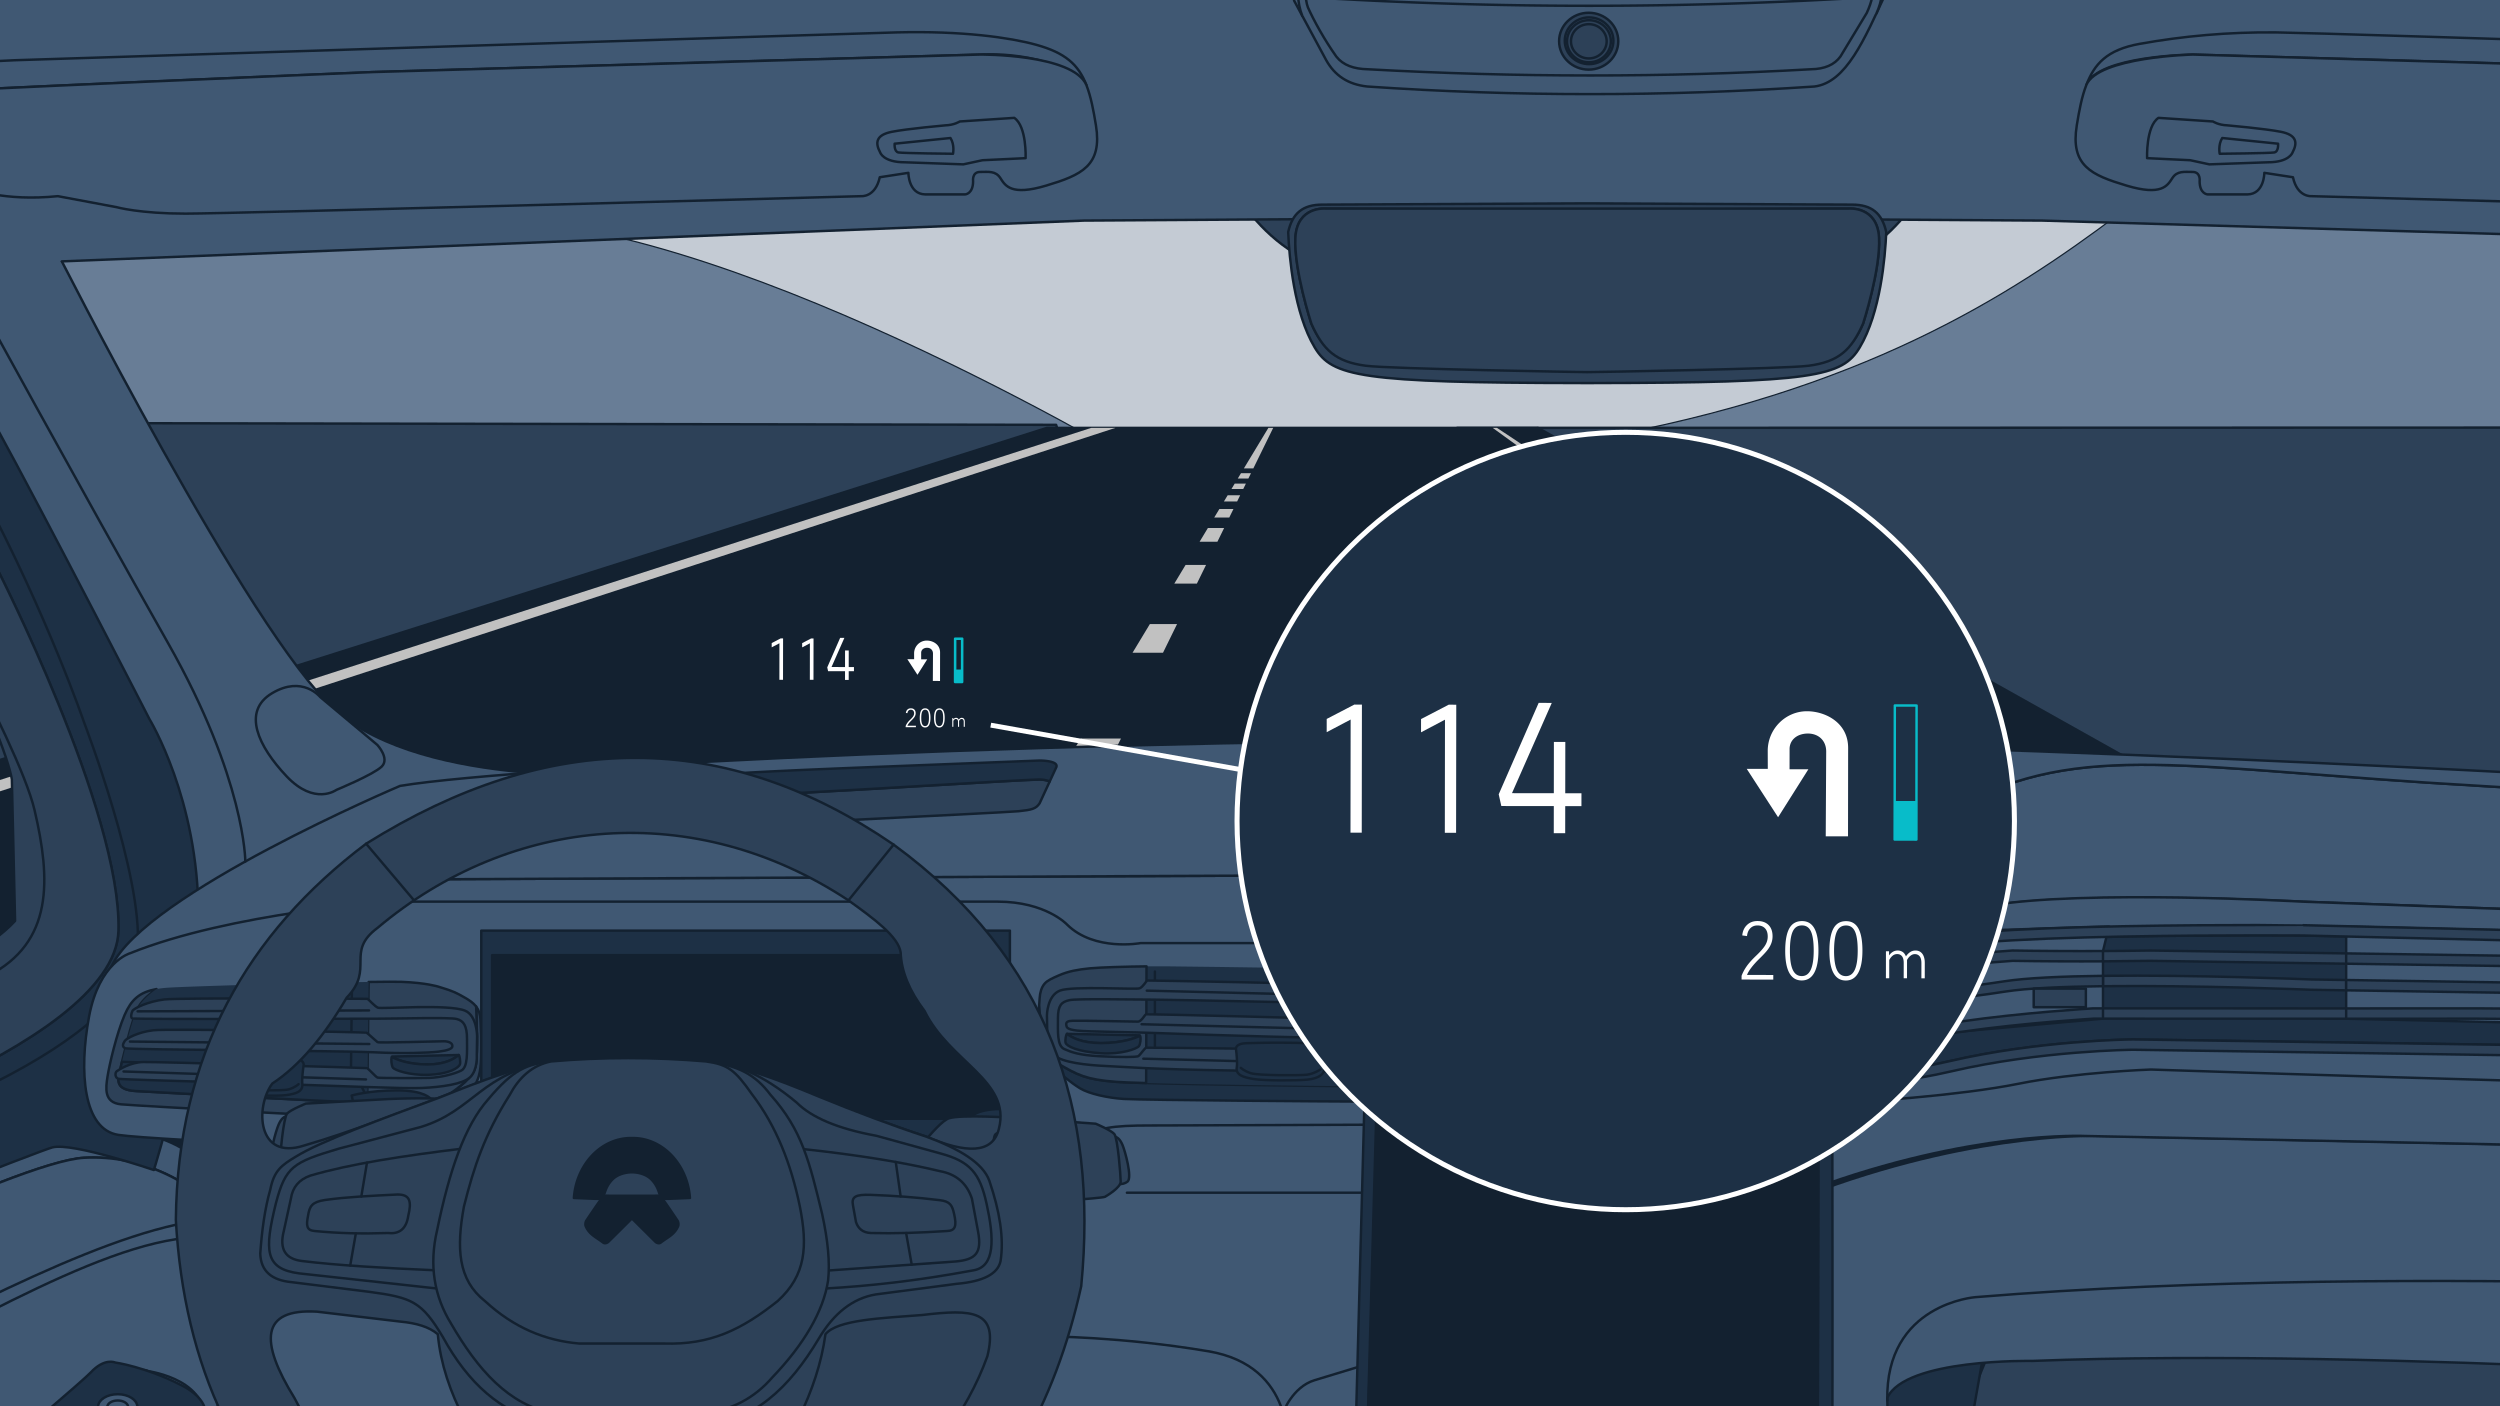 <svg xmlns="http://www.w3.org/2000/svg" xmlns:xlink="http://www.w3.org/1999/xlink" width="1024" height="576" xml:space="preserve"><rect width="100%" height="100%" fill="#808080" stroke="none"/><switch><g><path fill="#606060" d="M-399.016 559.448h2458.525v1228.758H-399.016z"/><path fill="#C4CBD4" d="M-275.489-36.02h1667.822v383.757H-275.489z"/><path fill="#687D96" stroke="#132130" stroke-width=".5" stroke-linecap="round" stroke-linejoin="round" stroke-miterlimit="10" d="M475.87 195.722S306.463 92.367 203.149 90.078c-75.08-1.663-120.746 14.531-187.834 14.531s-138.211-90.22-217.373-90.22c-79.162 0-159.667 36.026-159.667 36.026l-45.62 144.969h827.856l55.359.338zm154.518-12.421C863.93 149.988 890.913 30.064 977.858 30.064c75.098 0 112.801 88.445 179.887 88.445 67.089 0 157.69-103.435 236.851-103.435 79.163 0 73.387 22.922 73.387 22.922l45.619 144.969H685.747c0-.001-40.056 11.164-55.359.336z"/><path fill="#2D4158" stroke="#132130" stroke-width="1.018" stroke-linecap="round" stroke-linejoin="round" stroke-miterlimit="10" d="m1826.123 732.84-620.548-197.49-608.734-360.083 773.02-.222zM-278.726 172.758l711.301 1.253 2.508 7.529-755.208 238.708V192.831z"/><path fill="#132130" stroke="#132130" stroke-width="1.018" stroke-linecap="round" stroke-linejoin="round" stroke-miterlimit="10" d="m629.965 175.267 591.791 331.746 278.394 135.4H-307.58V408.84l736.39-233.573z"/><path d="M510.31 198.096h-4.581l-1.333 2.207h4.832zm2.098-4.284h-4.093l-1.332 2.209h4.343zM288.214 559.348l48.154 3.191 86.98-177.496h-29.845zm323.2-384.081 521.7 378.118h50.148L613.174 175.267zm-164.466 0-716.75 231.269 2.723 4.607 723.928-235.876zm66.416 16.598 8.135-16.598h-1.98l-10.026 16.598zm-5.393 11.005h-5.126l-1.523 2.525h5.412zm-25.855 52.761h-11.14l-7.079 11.717h12.476zm-22.97 46.872H442.66l-14.154 23.437h19.156zm34.842-71.097h-8.379l-4.608 7.627h9.248zm7.418-15.143h-6.65l-3.402 5.63h7.294zm3.806-7.763h-5.767l-2.112 3.494h6.166z" fill="#C1C1C1"/><path fill="none" d="M-302.918 22.996h1600.653v863.459H-302.918z"/><circle fill="#132130" stroke="#132130" stroke-width="1.018" stroke-linecap="round" stroke-linejoin="round" stroke-miterlimit="10" cx="784.12" cy="454.725" r="44.684"/><path fill="none" d="M-291.665 17.433h1339.057v749.302H-291.665z"/><path fill="#132130" stroke="#132130" stroke-width="1.018" stroke-linecap="round" stroke-linejoin="round" stroke-miterlimit="10" d="M110.357 534.276h1058.318v387.148H110.357z"/><path fill="#405873" stroke="#132130" stroke-width="1.018" stroke-linecap="round" stroke-linejoin="round" stroke-miterlimit="10" d="M137.196 290.779C102.527 260.107 22.357 101.227 22.357 101.227s-5.136-10.931 4.919-24.995l-33.479 26.295s-35.1 10.621-47.201 3.124c11.955 16.637 36.717 49.532 48.063 70.278C18.034 218.673 56.504 299.55 56.504 299.55s20.207 27.552 20.207 74.972c0 4.378-.157 8.84-.44 13.331l6.932.189s167.458-49.434 178.579-71.038c0-.002-87.403 6.672-124.586-26.225z"/><path fill="none" stroke="#132130" stroke-width="1.018" stroke-linecap="round" stroke-linejoin="round" stroke-miterlimit="10" d="m128.644 546.206-535.947 529.381h1860.804l-288.773-528.191z"/><path fill="#2D4158" stroke="#132130" stroke-width="1.018" stroke-linecap="round" stroke-linejoin="round" stroke-miterlimit="10" d="m101.988 560.003 87.627 17.307 37.145 110.656s12.055 37.833-50.454 134.338C151.288 860.928-.631 1054.34-.631 1054.34l-184.149 14.895s-173.733-10.179-184.693-51.726c-10.96-41.547 471.238-454.234 471.238-454.234M649.714 40.378v-1.019l-3.23.509-3.23-.509.08 1.006-144.589 22.8s10.45 35.889 46.656 47.5c36.206 11.611 104.312 9.5 104.312 9.5s61.647 2.111 97.853-9.5c36.206-11.611 46.656-47.5 46.656-47.5L649.714 40.378z"/><path fill="#405873" stroke="#132130" stroke-width="1.018" stroke-linecap="round" stroke-linejoin="round" stroke-miterlimit="10" d="m25.329 107.06 418.642-16.706s163.015-1.069 196.289-1.187c33.274.118 196.289 1.187 196.289 1.187l417.967 12.258s-4.075 13.607 14.477 44.383c18.552 30.776 46.799-9.62 46.799-9.62s39.27-42.097 76.792-65.073c67.89-41.572 153.039-81.258 181.695-69.398 44.495 18.416 79.778 69.559 79.778 69.559 110.892-18.946 31.076-393.469 31.076-393.469H-404.614S-484.43 53.517-373.538 72.463c0 0 35.283-51.143 79.778-69.559 28.657-11.861 113.806 27.826 181.695 69.398 8.563 5.243 24.912 33.721 31.935 38.208"/><g fill="#405873" stroke="#132130" stroke-width="1.018" stroke-linecap="round" stroke-linejoin="round" stroke-miterlimit="10"><path d="m1146.851 29.522-248.654-7.173s-38.901.396-43.639 12.476c3.285-8.488 8.252-14.422 21.881-16.869 17.807-3.197 36.246-4.869 55.721-4.689 19.475.18 358.482 11.311 358.482 11.311s69.039 1.714 72.933 15.484c0 0 .396 2.218.057 4.981 0 0-5.425-5.001-18.813-6.436-13.39-1.434-197.968-9.085-197.968-9.085z"/><path d="M854.558 34.825c4.825-11.603 43.639-12.476 43.639-12.476l248.654 7.173s184.578 7.651 197.967 9.086c13.388 1.435 18.813 6.435 18.813 6.435-.317 2.582-1.275 5.638-3.821 7.821-5.271 4.518-48.948 24.474-48.948 24.474s-12.802 5.271-35.016 3.012l-24.097 4.518s-9.413 2.636-28.239 2.636-276.743-7.154-276.743-7.154-5.771.541-7.574-7.754l-11.721-1.803s0 8.656-6.852 8.836h-16.41s-3.246-.18-3.246-5.41c0 0 .541-3.787-2.885-3.787-3.426 0-6.311-.541-8.295 2.525s-4.328 7.393-18.754 3.066-23.082-8.115-20.377-24.705c.983-6.039 2.026-11.637 3.905-16.493z"/><path d="m879.452 64.781 17.669.846 7.83 1.693 24.018-.846c8.782 0 10.052-4.021 10.052-4.021 2.222-4.126 1.587-7.195-4.761-8.464-6.348-1.27-21.902-2.645-21.902-2.645-3.703-.106-5.925-1.587-5.925-1.587l-22.325-1.481c-5.185 3.491-4.656 16.505-4.656 16.505zm30.789-8.252 22.854 2.328s.317 3.28-1.587 3.597c-1.904.317-22.325.529-22.325.529s-.74-3.704 1.058-6.454z"/></g><path fill="#405873" stroke="#132130" stroke-width="1.018" stroke-linecap="round" stroke-linejoin="round" stroke-miterlimit="10" d="M741.927 377.898s33.121.096 70.926-6.576 130.071-2.007 130.071-2.007l195.14 7.076s66.708 1.634 118.502 39.452c0 0-26.935-32.881-75.891-65.394-31.584-18.989-73.467-23.349-164.789-28.552-120.829-6.884-162.973-18.922-214.041 8.521-51.068 27.443-72.301 26.543-116.53 27.455l-531.061 2.369-41.211 46.3c121.215 7.748 386.066 10.228 630.377 10.699l-1.493-39.343z"/><g fill="#405873" stroke="#132130" stroke-width="1.018" stroke-linecap="round" stroke-linejoin="round" stroke-miterlimit="10"><path d="M34.488 474.218c23.785-1.263 46.064 9.877 61.919 29.043-3.57-16.688-12.845-31.886-33.391-37.792-9.31-2.676-16.837-5.02-23.341-6.917-7.569-1.88-14.867-3.197-18.177-2.362-4.616 1.164-109.196 41.38-213.675 89.522-67.218 26.238-215.126 115.608-215.126 115.608s14.627 10.048 24.636 26.645c9.921-9.331 219.702-127.619 241.683-138.46 28.896-14.25 147.45-73.799 175.472-75.287z"/><path d="M34.488 474.218c-28.022 1.488-146.576 61.037-175.472 75.288-21.981 10.841-231.762 129.128-241.683 138.46 33.591 55.702-17.7 275.891 19.627 268.391 0 0 378.103-243.087 392.518-263.732 14.415-20.645 45.286-55.016 62.989-129.628 0 0 9.888-31.935 3.941-59.735-15.856-19.167-38.134-30.307-61.92-29.044z"/></g><g stroke="#132130" stroke-width="1.018" stroke-linecap="round" stroke-linejoin="round" stroke-miterlimit="10"><path fill="#1D3045" d="M61.224 294.562S20.483 215.084-2.893 172.34c-23.376-42.744-60.288-88.696-60.288-88.696-66.473-62.563-182.801-101.665-216.037-108.752-13.149-2.804-25.984.194-36.705 4.834 118.164 39.551 153.98 62.301 204.479 96.507C-55.799 113.925-1.58 232.136-1.58 232.136s51.365 100.325 50.089 149.05c-1.276 48.725-148.554 92.132-148.554 92.132l-282.645 103.59v.512l-8.044 96.123c74.034-73.77 403.951-201.496 412.232-203.584 8.28-2.088 41.519 9.279 41.519 9.279s18.243-57.11 18.243-104.53-20.036-80.146-20.036-80.146z"/><path fill="none" d="M-312.813-19.23s88.403 12.022 188.329 77.028S34.488 296.036 34.488 296.036s24.118 62.923 21.867 92.005c0 0 7.553 35.849-116.551 79.53l-216.289 78.733"/><path fill="#2D4158" d="M-1.58 232.136S-55.799 113.925-111.444 76.232c-50.499-34.206-86.315-56.956-204.479-96.507-16.378 7.088-27.813 18.015-27.813 18.015l110.003 34.465C-123.731 66.67-69.827 165.049-33.477 233.122c36.35 68.074 38.333 86.163 38.333 86.163L6.178 377.2c-19.166 21.149-91.982 50.426-91.982 50.426-105.931 32.798-296.885 99.717-296.885 99.717v11.798l257.457-89.022 80.973-28.424 39.407-21.984c26.741-13.722 25.685-39.408 19-67.908-6.685-28.5-57.134-116.338-57.134-116.338s50.448 87.838 57.134 116.338c6.685 28.5 7.741 54.185-19 67.908l-39.407 21.984-80.973 28.424-257.457 89.022v37.766l282.645-103.59S47.234 429.91 48.51 381.185c1.275-48.723-50.09-149.049-50.09-149.049z"/></g><path fill="#405873" stroke="#132130" stroke-width="1.018" stroke-linecap="round" stroke-linejoin="round" stroke-miterlimit="10" d="M84.502 581.112s-3.762 14.137-14.518 47.84-91.108 137.464-167.03 201.365-208.787 165.132-208.787 165.132l-66.432 44.288-10.756-63.902S64.961 587.902 68.222 572.697"/><path fill="#405873" stroke="#132130" stroke-width="1.018" stroke-linecap="round" stroke-linejoin="round" stroke-miterlimit="10" d="M60.823 561.651c-15.941-7.833-121.45 83.453-140.853 100.322h0l-32.509 22.193s-7.639 3.589 5.369 6.96c4.73 1.226 9.207 2.394 13.001 3.388l-1.856 4.977c-2.735 4.376-9.378 12.063-25.418 24.701-29.302 23.086-103.001 86.106-103.001 86.106s-27.526 17.064-61.268 13.871c-33.742-3.193-76.362 43.868-76.362 43.868l-62.156 73.699 34.693 65.707s201.498-142.958 313.378-237.967c0 0 76.789-64.561 103.792-103.318h0c24.813-31.223 52.333-68.136 55.455-80.768 4.949-20.016-22.265-23.739-22.265-23.739z"/><path fill="#1D3045" stroke="#132130" stroke-width="1.018" stroke-linecap="round" stroke-linejoin="round" stroke-miterlimit="10" d="m-80.03 661.973 64.169 24.864s5.943 1.587 13.576-7.735c8.491-10.37 85.375-93.712 85.375-93.712s6.529-10.094-8.497-17.85c-15.026-7.755-27.423-9.452-27.423-9.452s-4.332-2.048-10.074 4.136S-80.03 661.973-80.03 661.973z"/><path fill="#405873" d="M48.215 589.093c-4.448 0-8.066-2.367-8.066-5.276v-7.472a.51.51 0 0 1 .509-.509h15.113a.51.51 0 0 1 .509.509v7.472c0 2.909-3.618 5.276-8.065 5.276z"/><path fill="#132130" d="M55.771 576.345v7.472c0 2.633-3.383 4.768-7.556 4.768s-7.556-2.135-7.556-4.768v-7.472h15.112m0-1.019H40.658c-.562 0-1.018.456-1.018 1.018v7.472c0 3.245 3.766 5.786 8.575 5.786 4.808 0 8.575-2.542 8.575-5.786v-7.472a1.02 1.02 0 0 0-1.019-1.018z"/><ellipse fill="#405873" cx="48.215" cy="576.345" rx="8.066" ry="5.276"/><path fill="#132130" d="M48.215 571.577c4.173 0 7.556 2.135 7.556 4.768s-3.383 4.768-7.556 4.768-7.556-2.135-7.556-4.768c-.001-2.633 3.382-4.768 7.556-4.768m0-1.018c-4.808 0-8.575 2.542-8.575 5.786 0 3.245 3.766 5.786 8.575 5.786 4.808 0 8.575-2.542 8.575-5.786-.001-3.245-3.767-5.786-8.575-5.786z"/><ellipse fill="#405873" stroke="#132130" stroke-width="1.018" stroke-linecap="round" stroke-linejoin="round" stroke-miterlimit="10" cx="48.215" cy="576.345" rx="4.286" ry="2.704"/><path fill="#2D4158" stroke="#132130" stroke-width="1.018" stroke-linecap="round" stroke-linejoin="round" stroke-miterlimit="10" d="M1028.565 555.825s-4.774 33.762-11.595 38.196h-75.074s-4.446-.785-5.1 4.315v15.561s-.915 6.407-6.277 7.323h-42.628s-4.054-1.046-3.923-7.061c.131-6.015 0-21.346 0-21.346h-85.24l17.959-43.655c.001-.001 182.334-9.026 211.878 6.667z"/><path fill="#405873" stroke="#132130" stroke-width="1.018" stroke-linecap="round" stroke-linejoin="round" stroke-miterlimit="10" d="M685.317 357.874c44.228-.912 65.462-.012 116.53-27.455 51.067-27.443 93.212-15.405 214.041-8.521 91.322 5.203 144.332 21.096 164.789 28.552-10.815-7.183-22.69-14.348-35.604-21.136 0 0-15.097-7.32-39.344-8.692 0 0-273.026-16.225-458.95-17.384-185.923-1.16-431.636 10.23-482.899 18.661 0 0-104.372 44.217-118.176 73.89-2.044 4.394 23.073 7.926 67.342 10.755l41.211-46.3 531.06-2.37z"/><path fill="#1D3045" stroke="#132130" stroke-width="1.018" stroke-linecap="round" stroke-linejoin="round" stroke-miterlimit="10" d="M354.138 569.307H542.79v36.465H354.138z"/><path fill="#405873" stroke="#132130" stroke-width="1.018" stroke-linecap="round" stroke-linejoin="round" stroke-miterlimit="10" d="M527.162 655.686v-62.102s-44.875-11.611-95.542-7.125c0 0-23.486 1.056-51.459 14.778-27.972 13.722-35.625 18.057-59.903 19.32-24.278 1.263-71.778-.056-79.167-15.89l-28.658.449-61.198 1.662S121.549 592 109.41 580.125s-19.929-56.324-19.929-56.324-12.138-35.279 11.856-75.286 476.478-1.855 476.478-1.855l18.12 180.701-69.315 30.611"/><path fill="#2D4158" stroke="#132130" stroke-width="1.018" stroke-linecap="round" stroke-linejoin="round" stroke-miterlimit="10" d="M320.259 620.557c24.278-1.263 31.931-5.598 59.903-19.32 6.501-3.189 36.634-11.73 42.412-13.697l-13.386-77.319s-132.091-58.962-179.521-6.176c0 0-2.775 53.68 11.425 100.622 7.389 15.834 54.889 17.153 79.167 15.89z"/><path fill="#405873" stroke="#132130" stroke-width="1.018" stroke-linecap="round" stroke-linejoin="round" stroke-miterlimit="10" d="M564.268 386.298h-97.086s-18.898 3.503-30.105-7.581c0 0-8.701-9.401-28.474-9.401H159.774s-65.066 4.466-106.546 21.157c0 0-12.584 3.52-16.768 26.004s-2.399 46.189 12.048 48.38 139.983 7.557 139.983 7.557l54.495 1.665h177.681s15.175-.632 21.281-6.508c6.105-5.875 14.129-6.573 29.304-6.573 15.175 0 96.983-.349 96.983-.349l-3.967-74.351z"/><path fill="#2D4158" stroke="#132130" stroke-width="1.018" stroke-linecap="round" stroke-linejoin="round" stroke-miterlimit="10" d="M196.803 417.805c-.122-2.376-.657-4.087-1.785-5.547.247 6.012.739 18.682-.104 23.748-.68 4.087-4.252 7.505-10.255 11.756-6.104 4.322-12.756 4.626-19.758 4.626-7.003 0-101.293-5.002-109.296-5.502-8.004-.503-7.504-4.125-6.628-7.754.875-3.626 4.878-21.634 7.628-26.511 1.766-3.131 5.176-5.896 7.494-7.509-6.958 1.257-10.372 4.353-13.084 10.678-3.272 7.633-6.209 20.301-6.964 25.081-.756 4.782-1.598 10.751 5.493 11.457 7.091.707 111.567 6.199 117.589 6.475 6.022.273 11.193-1.737 14.565-4.046 3.37-2.308 9.543-5.678 11.867-8.902 2.325-3.221 3.345-6.178 3.506-13.214.163-7.037-.028-10.133-.268-14.836z"/><path fill="#2D4158" stroke="#132130" stroke-width="1.018" stroke-linecap="round" stroke-linejoin="round" stroke-miterlimit="10" d="M195.019 412.258c-1.1-1.424-2.764-2.608-5.169-3.934-2.798-1.543-3.859-2.263-10.317-4.194 0 0-4.855-1.579-15.095-1.963-2.108-.081-6.972-.053-13.447.045l-.582 49.597c7.632.357 13.014.58 14.493.58 7.003 0 13.654-.304 19.758-4.626 6.003-4.251 9.575-7.668 10.255-11.756.843-5.067.351-17.737.104-23.749z"/><g fill="#1D3045"><path d="m150.43 450.12.562-47.91c-24.955.374-73.915 1.806-82.108 2.339a41.865 41.865 0 0 0-4.783.562c-2.319 1.613-5.728 4.378-7.494 7.509-2.145 3.801-5.047 15.571-6.638 22.301 11.27.337 89.275 2.748 93.799 4.835 2.616 1.209 5.199 6.728 6.662 10.364z"/><path stroke="#132130" stroke-width="1.018" stroke-linecap="round" stroke-linejoin="round" stroke-miterlimit="10" d="M143.768 439.757c-4.524-2.087-82.53-4.499-93.799-4.835-.453 1.907-.798 3.412-.991 4.211-.875 3.629-1.375 7.251 6.628 7.754 6.312.393 66.304 3.587 94.804 4.922l.02-1.687c-1.463-3.638-4.046-9.157-6.662-10.365z"/></g><path fill="none" stroke="#132130" stroke-width="1.018" stroke-linecap="round" stroke-linejoin="round" stroke-miterlimit="10" d="m144.142 404.617-.374 33.141"/><path fill="#2D4158" stroke="#132130" stroke-width="1.018" stroke-linecap="round" stroke-linejoin="round" stroke-miterlimit="10" d="M150.521 409.121s-76.659-.502-83.16.25c-6.503.748-12.63 3.624-13.131 4.75-.5 1.126-.751 2.503-.125 3.001.625.5 93.916.125 101.417.125 7.504 0 28.638-.622 31.514.127 2.877.749 4.253 2.749 4.253 8.254 0 5.501.375 11.505-2.376 12.88-2.752 1.375-8.504 2.875-13.13 2.999-4.627.125-20.384.125-21.134-.124-.751-.249-3.752-3.752-4.377-3.876-.626-.126-86.41-2.627-91.664-2.501-5.251.126-9.877 3.125-10.754 3.751-.876.625-.751 2.876.751 3.127 1.501.252 23.635.876 57.149 1.875 33.514 1.002 59.4 2.252 67.153 1.877 7.752-.378 16.757-1.501 19.758-4.501 3.002-3 2.627-8.88 2.627-8.88l.124-7.877s-.038-8.319-4.877-10.382c-6.753-2.876-34.39-.625-35.767-1.251-1.374-.625-3.627-3.249-4.251-3.624z"/><path fill="none" stroke="#132130" stroke-width="1.018" stroke-linecap="round" stroke-linejoin="round" stroke-miterlimit="10" d="m50.603 438.883 99.292 3.252m-93.539-27.888 94.789-.375"/><path fill="#2D4158" stroke="#132130" stroke-width="1.018" stroke-linecap="round" stroke-linejoin="round" stroke-miterlimit="10" d="M185.285 428.629c.214-1.491-1.751-2.126-3.502-2.126-1.75 0-26.636.751-27.136.374-.5-.374-4.001-3.627-4.503-3.877-.5-.25-81.159-1.75-87.411-.999-6.253.75-11.005 3.377-11.631 4.377-.624 1.001-1.375 2.376.251 3 1.625.627 89.537 1.003 101.542 1.626 12.005.626 22.76.251 26.761-.25 4.004-.502 5.505-1.251 5.629-2.125zm-132.056-2.002 98.042 1.001"/><g fill="#1D3045" stroke="#132130" stroke-width="1.018" stroke-linecap="round" stroke-linejoin="round" stroke-miterlimit="10"><path d="m187.857 432.132-27.207.624a.847.847 0 0 0-.132.188c1.73.937 6.541 3.061 14.638 3.061 7.366 0 11.128-2.448 12.701-3.873z"/><path d="M187.857 432.132c-1.573 1.426-5.335 3.873-12.701 3.873-8.097 0-12.908-2.123-14.638-3.061-.493.936-.082 3.617.381 4.313.751 1.124 6.865 3.219 14.381 3 8.628-.249 12.716-2.923 13.13-4.378.25-.874-.124-3.5-.499-3.75l-.054.003z"/></g><path fill="#1D3045" stroke="#132130" stroke-width="1.018" stroke-linecap="round" stroke-linejoin="round" stroke-miterlimit="10" d="M123.868 444.523s-.164-1.245-.067-2.969c.133-2.307.594-5.542.594-5.542-.132-1.647-2.045-2.243-3.892-2.374-1.847-.132-9.039-.66-14.645-.79-5.609-.133-11.479-.528-12.997 1.054-1.518 1.582-2.046 7.387-1.915 9.433.133 2.044 1.915 3.959 6.137 4.619 4.223.659 16.437 1.139 20.254.593 4.157-.593 6.4-1.448 6.531-4.024z"/><path fill="none" stroke="#132130" stroke-width="1.018" stroke-linecap="round" stroke-linejoin="round" stroke-miterlimit="10" d="M92.467 443.533s2.374 1.915 4.948 2.377c2.573.459 18.274 1.121 20.979.262 2.706-.858 3.893-2.109 3.893-2.109"/><g stroke="#132130" stroke-linecap="round" stroke-linejoin="round" stroke-miterlimit="10"><path fill="#1D3045" stroke-width="1.018" d="M197.131 381.187h216.525v86.383H197.131z"/><path fill="#132130" d="M201.553 391.241h208.134v67.01H201.553z"/></g><path fill="#1D3045" stroke="#132130" stroke-width="1.018" stroke-linecap="round" stroke-linejoin="round" stroke-miterlimit="10" d="M457.274 443.132c-12.691-.949-16.012-2.966-23.484-7.237-7.474-4.269-6.644-8.301-7.117-11.623-.256-1.789-.683-7.59-1.021-12.57-.256 3.466-.541 6.919-.403 12.331.177 6.876 2.373 8.779 5.101 11.862 2.68 3.03 8.299 7.59 11.98 9.847 3.68 2.255 11.458 3.998 18.028 4.387 8.146.484 86.226 1.058 95.535 1.069l-4.675-6.285c-.865-.002-81.252-.833-93.944-1.781z"/><path fill="#1D3045" d="M555.368 397.702c-11.506-1.305-50.319-1.532-77.574-1.897-1.999-.03-4.907-.021-8.184.017l-.147 47.796c26.335.729 81.04 1.294 81.753 1.294l4.675 6.285h.308s1.897-42.096 1.897-51.002c.001-2.018-.806-2.273-2.728-2.493z"/><path fill="#2D4158" stroke="#132130" stroke-width="1.018" stroke-linecap="round" stroke-linejoin="round" stroke-miterlimit="10" d="M446.362 396.635c-4.853.485-8.778 1.187-12.573 2.846-2.684 1.175-4.73 2.049-5.931 3.441-1.231 1.425-1.884 3.606-2.016 5.93-.055.977-.123 1.913-.192 2.85.339 4.979.766 10.781 1.021 12.57.474 3.321-.356 7.353 7.117 11.623 7.472 4.271 10.793 6.288 23.484 7.237 2.233.166 6.569.329 12.191.485l.147-47.796c-8.312.097-18.995.389-23.248.814z"/><path fill="none" stroke="#132130" stroke-width="1.018" stroke-linecap="round" stroke-linejoin="round" stroke-miterlimit="10" d="M473.05 397.941v30.719m78.524-29.179-.711 41.752"/><path fill="#2D4158" stroke="#132130" stroke-width="1.018" stroke-linecap="round" stroke-linejoin="round" stroke-miterlimit="10" d="M469.966 401.615s70.731 1.093 77.81 2.016c2.728.357 6.908 3.323 7.454 4.423.547 1.101.375 2.696-.692 2.931-.82.185-74.124-1.538-82.32-1.538-8.194 0-31.137-.498-34.28.235-3.141.734-4.608 2.051-4.608 7.43 0 5.375-.409 11.24 2.595 12.584 3.005 1.344 6.168 2.478 14.341 2.932 9.734.54 14.965.309 15.784.064.82-.242 2.758-3.435 3.44-3.557.683-.122 71.482.828 77.219.828 2.846 0 6.624 4.875 7.58 5.486.957.614.82 2.812-.82 3.056-1.639.245-9.726.595-47.446 0-36.612-.574-44.148-1.478-52.616-1.846-8.468-.368-18.301-1.465-21.58-4.399-3.277-2.932-2.867-8.676-2.867-8.676l-.138-7.697s.061-8.077 5.328-10.138c5.094-1.999 31.11-.322 32.612-.933 1.503-.606 2.521-2.833 3.204-3.201z"/><path fill="none" stroke="#132130" stroke-width="1.018" stroke-linecap="round" stroke-linejoin="round" stroke-miterlimit="10" d="m552.166 435.778-83.861-2.134m83.268-25.859-81.845-2.015"/><path fill="#2D4158" stroke="#132130" stroke-width="1.018" stroke-linecap="round" stroke-linejoin="round" stroke-miterlimit="10" d="M436.754 419.883c-.238-1.304.698-1.733 2.609-1.78 4.863-.119 26.107.413 26.807.357 1.423-.12 2.657-2.72 3.202-2.967.548-.242 78.415 1.808 80.302 2.017 1.066.12 3.387 3.563 4.068 4.542.683.976.32 2.694-.273 2.932-1.742.695-62.865-1.187-77.573-1.78-13.115-.531-30.265-.581-34.635-1.068-4.371-.487-4.352-1.4-4.507-2.253zm114.7 1.78-83.861-2.137"/><g fill="#1D3045" stroke="#132130" stroke-width="1.018" stroke-linecap="round" stroke-linejoin="round" stroke-miterlimit="10"><path d="m437.078 423.465 29.718.61c.053.051.1.112.143.186-1.891.915-7.144 2.991-15.988 2.991-8.043 0-12.156-2.392-13.873-3.787z"/><path d="M437.078 423.465c1.718 1.395 5.83 3.787 13.873 3.787 8.844 0 14.096-2.076 15.988-2.991.538.914.09 3.533-.418 4.212-.818 1.099-7.231 3.51-15.707 2.932-9.406-.64-13.887-2.853-14.341-4.276-.273-.855.136-3.419.545-3.663l.06-.001z"/></g><path fill="#1D3045" stroke="#132130" stroke-width="1.018" stroke-linecap="round" stroke-linejoin="round" stroke-miterlimit="10" d="M506.509 437.78s.224-1.211.179-2.896c-.062-2.26-.45-5.434-.45-5.434.204-1.606 2.314-2.107 4.335-2.162 2.022-.054 9.889-.282 16.013-.185 6.127.095 12.549-.053 14.149 1.554 1.599 1.605 1.966 7.295 1.75 9.287-.218 1.989-2.231 3.786-6.863 4.26-4.632.475-17.981.453-22.127-.233-4.517-.749-6.934-1.674-6.986-4.191z"/><path fill="none" stroke="#132130" stroke-width="1.018" stroke-linecap="round" stroke-linejoin="round" stroke-miterlimit="10" d="M540.82 438.074s-2.661 1.774-5.485 2.122c-2.826.346-19.987.361-22.909-.588-2.921-.944-4.173-2.218-4.173-2.218"/><g stroke="#132130" stroke-width="1.018" stroke-linecap="round" stroke-linejoin="round" stroke-miterlimit="10"><path fill="#2D4158" d="M288.743 328.358c7.951-2.224 41.445-3.652 70.817-5.374 29.37-1.723 62.963-3.717 66.336-3.698 1.691.01 3.095.399 4.072.786l-4.155 8.987c-1.512 2.24-3.166 2.652-8.601 3.218-5.435.565-136.898 6.928-136.898 6.928l-.942-.022c.812-2.38 3.606-9.211 9.371-10.825z"/><path fill="#1D3045" d="M272.567 337.12c1.092-2.207 8.386-16.787 8.386-16.787 1.92-2.412 6.54-2.433 11.578-2.883 12.558-1.119 37.368-2.197 73.484-3.602 39.092-1.519 59.698-2.329 59.698-2.329s8.004-.059 6.955 2.712l-2.699 5.839a11.344 11.344 0 0 0-4.072-.786c-3.373-.018-36.966 1.976-66.336 3.698-29.371 1.722-62.866 3.15-70.817 5.374-5.766 1.614-8.56 8.445-9.37 10.824-6.001-.133-7.847.04-6.807-2.06z"/></g><path fill="#1D3045" stroke="#132130" stroke-width="1.018" stroke-linecap="round" stroke-linejoin="round" stroke-miterlimit="10" d="m812.786 552.643-25.424 143.9s-4.576 25.645-14.237 26.297l-14.746-91.256 13.22-106.896 41.187 27.955z"/><path fill="none" d="M-419.393-139.578h2161.786v1237.635H-419.393z"/><path fill="#405873" stroke="#132130" stroke-width="1.018" stroke-linecap="round" stroke-linejoin="round" stroke-miterlimit="10" d="M860.822 465.297s-47.981-2.312-114.567 21.882l.652-29.92-22.167.138-6.831 89.999-191.288 105.211v70.233s1.836-7.324 3.829-15.624c1.992-8.3 9.564-9.928 9.564-9.928 4.749-.488 14.33-1.576 14.33-1.576 98.828-7.304 177.702.908 195.37 1.265 17.667.357 21.31 10.816 21.31 10.816l5.509 12.737-3.52-147.938c7.311-16.191 59.409-15.156 59.409-15.156 143.569-5.607 362.37 10.287 362.37 10.287s20.339-11.626 26.489-36.412c6.15-24.786-5.856-58.646-5.856-58.646l-354.603-7.368z"/><g stroke-width="1.018" stroke-linecap="round" stroke-linejoin="round" stroke-miterlimit="10"><path fill="#687D96" stroke="#132130" d="M644.149 311.859c-17.617 0-33.11 0-50.121.639-17.01.642-26.042 3.618-25.212 8.439 1.975 11.463 8.048 18.391 12.757 23.569 4.148 4.563 5.925 7.566 21.113 8.902 15.187 1.34 64.549 1.164 79.889.352 15.341-.816 19.106-3.232 21.871-5.588 4.102-3.49 14.967-17.881 16.253-25.022 1.214-6.75-5.618-9.719-21.113-10.476-15.493-.757-37.82-.815-55.437-.815z"/><path fill="#687D96" stroke="#132130" d="M645.06 326.327c-10.351 0-20.628.129-30.624.502-9.994.371-14.736 1.823-14.812 4.898-.127 5.076 4.73 10.68 7.495 13.685 2.437 2.648 3.48 4.392 12.405 5.169 8.924.777 37.927.675 46.939.204 9.014-.473 11.226-1.876 12.85-3.245 2.411-2.027 8.793-10.382 9.549-14.531.714-3.919-3.299-5.642-12.403-6.08-9.103-.44-21.047-.602-31.399-.602z"/><ellipse fill="#2D4158" stroke="#132130" cx="646.074" cy="339.178" rx="30.61" ry="8.989"/><circle fill="#132130" stroke="#132130" cx="646.779" cy="316.114" r="31.315"/><circle fill="#1D3045" stroke="#000004" cx="646.779" cy="318.225" r="27.972"/><path fill="none" stroke="#C4CBD4" d="M638.253 319.217a2.68 2.68 0 0 1-2.681 2.681h0a2.68 2.68 0 0 1-2.681-2.681v-6.073a2.68 2.68 0 0 1 2.681-2.681h0a2.68 2.68 0 0 1 2.681 2.681v6.073zm21.794 0a2.68 2.68 0 0 1-2.681 2.681h0a2.68 2.68 0 0 1-2.681-2.681v-6.073a2.68 2.68 0 0 1 2.681-2.681h0a2.68 2.68 0 0 1 2.681 2.681v6.073z"/></g><path fill="none" stroke="#132130" stroke-width="1.018" stroke-linecap="round" stroke-linejoin="round" stroke-miterlimit="10" d="M527.162 593.584s3.889-34.037-32.261-40.112-66.224-6.076-66.224-6.076m129.216-58.86h-96.307"/><path fill="none" stroke="#132130" stroke-width="1.018" stroke-linecap="round" stroke-linejoin="round" stroke-miterlimit="10" d="M525.53 578.612s3.805-10.472 12.857-13.257c9.051-2.785 17.6-5.351 17.6-5.351m665.292-28.693s-230.208-14.901-412.087 0c0 0-37.043 2.625-36.155 42.314"/><g fill="#405873" stroke="#132130" stroke-width="1.018" stroke-linecap="round" stroke-linejoin="round" stroke-miterlimit="10"><path d="m152.692 29.522 248.654-7.173s28.859-2.191 43.639 12.476c-3.285-8.488-8.815-13.223-20.482-16.463-10.874-3.02-30.624-5.769-57.12-5.095C347.913 13.762 8.9 24.578 8.9 24.578s-69.039 1.714-72.933 15.484c0 0-.396 2.218-.056 4.981 0 0 5.425-5.001 18.813-6.436 13.39-1.434 197.968-9.085 197.968-9.085z"/><path d="M444.985 34.825c-5.554-12.817-43.639-12.476-43.639-12.476l-248.654 7.173s-184.578 7.651-197.967 9.086c-13.388 1.435-18.813 6.435-18.813 6.435.317 2.582 1.275 5.638 3.821 7.821 5.271 4.518 48.948 24.474 48.948 24.474s12.802 5.271 35.016 3.012l24.097 4.518s9.413 2.636 28.239 2.636 276.743-7.154 276.743-7.154 5.771.541 7.574-7.754l11.721-1.803s0 8.656 6.853 8.836h16.41s3.246-.18 3.246-5.41c0 0-.541-3.787 2.885-3.787 3.426 0 6.311-.541 8.295 2.525s4.328 7.393 18.754 3.066 23.082-8.115 20.377-24.705c-.984-6.039-2.027-11.637-3.906-16.493z"/><path d="m415.435 48.276-22.325 1.481s-2.222 1.481-5.925 1.587c0 0-15.553 1.375-21.902 2.645-6.348 1.27-6.983 4.338-4.761 8.464 0 0 1.27 4.021 10.052 4.021l24.018.846 7.83-1.693 17.669-.846s.529-13.014-4.656-16.505zm-25.076 14.707s-20.42-.212-22.325-.529c-1.905-.317-1.587-3.597-1.587-3.597l22.854-2.328c1.799 2.75 1.058 6.454 1.058 6.454z"/></g><g stroke="#132130" stroke-linecap="round" stroke-linejoin="round" stroke-miterlimit="10"><g stroke-width="1.018"><path fill="#2D4158" d="M451.791 468.709s.404-3.016 3.819-3.214c2.017-.12 3.216 1.206 4.221 3.617 1.005 2.41 4.02 13.264 2.01 14.872-2.01 1.607-5.226 1.005-5.628.405-.401-.605-2.211-10.053-4.422-15.68z"/><path fill="#1D3045" d="M397.723 457.454s2.414-3.416 13.87-3.216c11.456.202 18.492 2.414 18.492 2.414l-1.007 4.018-31.355-3.216z"/><path fill="#2D4158" d="M370.188 478.559s13.466-18.894 18.491-20.502c5.024-1.608 26.531-.2 26.531-.2l33.566 2.411s6.231 2.613 7.638 4.221 2.614 17.084 2.614 19.495c0 2.413-5.427 5.628-6.431 6.233-1.005.601-30.753 2.611-30.753 2.611l-20.903-1.204-30.753-13.065z"/><path fill="#1D3045" d="M418.097 464.487s-8.441-1.409-10.25 0c-1.808 1.407-.401 12.863.403 15.677s1.608 4.623 5.426 4.824c3.82.201 11.66.602 11.66.602s1.203-15.475-7.239-21.103zm-241.708-14.412s-2.355-3.459-13.814-3.447c-11.458.008-18.529 2.102-18.529 2.102l.938 4.035 31.405-2.69z"/><path fill="#2D4158" d="M122.14 460.422s-.351-3.018-3.764-3.276c-2.015-.155-3.237 1.152-4.283 3.545-1.045 2.396-4.24 13.197-2.257 14.839 1.982 1.643 5.209 1.092 5.62.494.413-.594 2.379-10.009 4.684-15.602z"/><path fill="#2D4158" d="M203.567 471.635s-13.15-19.116-18.146-20.806c-4.998-1.693-26.525-.646-26.525-.646l-33.601 1.849s-6.273 2.512-7.707 4.093c-1.434 1.586-2.899 17.04-2.94 19.452-.04 2.41 5.333 5.718 6.328 6.338.995.618 30.704 3.126 30.704 3.126l20.921-.858 30.966-12.548z"/></g><g stroke-width="1.018"><path fill="#2D4158" d="M149.964 345.59c75.412-47.162 147.407-46.724 216.051.362 63.634 46.523 83.865 108.77 76.85 180.888-10.656 48.173-32.753 88.379-70.325 117.813-16.006 13.822-35.675 20.021-58.363 19.938H196.364c-21.189-.822-38.58-8.366-53.288-20.663-45.778-35.539-67.752-84.589-71.05-144.236.675-67.734 29.265-117.413 77.938-154.102zm75.763 89.175c21.517-1.78 42.676-1.845 63.438 0 21.206 1.631 50.161 17.808 90.263 30.813 16.172 6.877 27.205 7.219 29.725-3.263 5.075-19.666-20.209-27.278-30.45-48.213-6.194-8.185-9.512-16.164-9.788-23.925-.871-6.507-11.027-13.937-21.388-21.388-63.075-41.688-138.113-34.8-192.851 11.238-13.413 9.969-1.087 16.675-12.688 28.638-9.151 15.608-19.192 27.754-30.45 35.163-7.069 9.425-6.344 31.719 13.05 25.375 38.154-11.057 86.14-33.758 101.139-34.438zm-46.401 111.741c-3.567-3.081-8.908-4.563-15.225-5.166l-34.256-4.078c-23.165-1.37-23.572 12.162-9.244 35.344 9.681 19.009 23.573 34.947 40.51 48.666 12.987 10.176 28.233 14.414 45.403 13.594 37.136 1.06 73.603 1.115 109.294 0 15.968-.281 29.573-4.576 40.238-13.866 23.562-20.515 40.039-42.294 48.394-65.522 4.596-18.798-6.117-19.303-26.644-16.856-16.59 1.295-34.869 1.92-39.694 7.884-1.62 11.852-5.491 23.217-10.875 34.256-6.253 17.128-16.041 20.934-28.275 21.75-29.659 3.586-58.897 2.872-87.816-1.088-12.37-1.631-14.002-7.069-20.663-19.575-6.05-11.539-10.048-23.291-11.147-35.343z"/><path fill="#2D4158" d="M110.723 487.192c1.541-7.748 4.622-9.923 10.422-13.413 9.989-6.217 34.684-15.315 59.374-24.412 16.838-6.854 32.713-12.627 45.207-14.602 21.435-1.787 42.589-1.838 63.438 0 12.307 1.027 28.765 7.112 46.2 14.388 15.048 6.171 29.78 11.733 44.063 16.424 13.397 4.951 23.21 10.718 25.828 18.125 4.185 12.308 6.071 23.458 4.563 32.897-1.144 5.179-7.015 8.3-17.884 9.244l-33.169 4.35c-9.469 1.565-17.22 7.707-23.381 18.08-12.02 20.193-26.879 34.27-47.714 35.48-24.661 1.849-46.646 1.276-66.202-1.495-16.163-3.974-29.585-15.381-40.102-34.664-8.632-14.409-12.438-16.109-30.314-18.488l-31.674-3.942c-8.056-.769-12.55-4.473-12.778-11.691.658-9.351 1.836-18.273 4.123-26.281z"/><path fill="#2D4158" d="M112.989 492.947c3.988-15.225 7.069-16.856 25.738-22.444l33.713-8.912c21.75-6.706 24.65-22.294 53.288-26.825 21.119-1.773 42.263-1.851 63.438 0 11.051.316 23.259 5.23 37.156 16.856 6.095 6.072 16.719 10.684 32.625 13.594l26.281 7.25c12.144 3.263 16.131 8.111 18.85 20.481 3.222 14.468 3.512 25.787-5.256 27.369-23.556 4.37-42.931 6.438-60.356 7.431H178.783l-56.188-6.163c-14.254-1.856-14.319-9.425-9.606-28.637z"/><path fill="#2D4158" d="M189.114 470.502c-23.874 2.91-45.874 6.266-61.988 11.025-4.629 1.595-7.267 4.753-7.975 9.425l-2.9 13.231c-1.972 7.635.79 11.518 7.431 12.325 14.326 1.773 33.71 2.896 54.738 3.806l10.694-49.812z"/><path fill="#2D4158" d="M126.175 497.976c.604-3.886 1.563-5.641 6.933-6.457 8.961-1.264 18.77-1.708 29.634-2.243 5.092-.069 5.973 2.664 4.486 8.7-.811 5.534-3.801 7.602-8.428 7.069-10.456.38-20.427.111-29.906-.816-3.467-.271-3.467-2.446-2.719-6.253z"/><path fill="#1D3045" d="m150.322 476.189-2.326 13.883m-2.246 15.14-2.302 13.168"/><path fill="#2D4158" d="M327.589 470.502c24.205 2.568 42.749 5.699 57.456 9.213 6.385 1.192 10.909 4.721 13.05 11.238l2.538 13.594c1.631 8.791-1.087 11.374-9.063 12.144l-53.65 3.806-10.331-49.995z"/><path fill="#2D4158" d="M349.385 493.762c-.744-3.704 1.223-4.541 7.205-4.35 9.516.365 18.284.942 28.275 2.175 4.384.51 5.166 2.107 5.981 5.845.952 4.384.703 6.709-2.991 6.797-11.145.731-21.657 1.084-31.13.816-3.341-.134-5.212-1.805-6.117-4.486l-1.223-6.797z"/><path fill="#1D3045" d="m366.903 475.954 1.996 14.102m2.239 14.97 2.299 12.951"/><path fill="#2D4158" d="M179.055 503.822c-3.39 14.421-1.207 27.112 5.709 38.335 10.852 18.751 23.643 33.431 41.869 36.703 20.609 1.952 41.183 2.036 61.716 0 11.179-1.225 20.541-6.065 28.003-14.681 12.798-13.364 20.934-27.011 22.838-39.694.814-7.386-.1-16.569-2.447-27.241-5.192-21.289-8.156-34.339-21.206-48.884-6.08-8.094-13.137-12.061-26.372-13.594-20.608-1.855-41.78-1.765-63.438 0-9.769 1.189-15.27 2.991-25.738 15.497-9.652 10.874-15.859 29.02-20.934 53.559z"/><path fill="#2D4158" d="M198.63 532.912c-11.133-8.767-11.691-21.797-8.609-38.697 4.115-16.407 8.519-29.544 18.669-45.585 3.917-7.357 9.378-12.318 17.038-13.866 20.999-1.817 42.146-1.803 63.438 0 9.063 1.269 11.963 3.625 18.759 13.322 10.04 13.087 16.1 28.719 19.666 45.947 3.263 16.313 2.627 28.266-9.063 38.878-14.681 11.691-27.56 18.006-46.491 17.4h-34.8c-13.728-1.178-26.703-6.404-38.607-17.399z"/><path fill="#1D3045" d="m347.527 368.79 18.488-22.838m-216.051-.362 19.621 23.2"/></g><g fill="#132130"><path d="M274.103 472.215c-4.43-4.147-9.871-6.195-15.269-6.081-5.398-.114-10.838 1.935-15.269 6.081-4.791 4.499-8.01 11.126-8.507 18.475l8.549.352c1.976.086 2.626-.051 3.287-.794.664-.748.622-1.394 1.35-3.163a12.193 12.193 0 0 1 2.786-4.132c2.026-1.945 5.133-2.759 7.803-2.782 2.671.022 5.776.837 7.803 2.782a12.181 12.181 0 0 1 2.785 4.132c.728 1.769.686 2.415 1.351 3.163.662.743 1.313.88 3.288.794l8.547-.352c-.493-7.349-3.712-13.976-8.504-18.475z"/><path d="M277.518 499.967c-2.065-3.096-4.763-7.081-5.787-8.445-1.478-1.963-1.709-1.828-3.72-1.744-.066.002-18.286.002-18.353 0-2.008-.084-2.241-.22-3.719 1.744-1.024 1.364-3.721 5.349-5.789 8.445-.391.586-.483 1.716-.257 2.255 1.468 3.475 4.256 4.537 7.161 6.767.682.522 1.693.116 2.137-.32a1851.3 1851.3 0 0 0 9.524-9.462h.238s3.835 3.801 9.525 9.462c.441.439 1.455.843 2.138.32 2.903-2.23 5.692-3.292 7.159-6.767.229-.54.135-1.67-.257-2.255z"/></g></g><g fill="#2D4158" stroke="#132130" stroke-width="1.018" stroke-linecap="round" stroke-linejoin="round" stroke-miterlimit="10"><path d="m758.657 83.818-108.534-.526-108.533.526c-7.954 0-12.24 3.522-13.95 11.237.45 10.562 2.408 33.105 10.859 47.231 7.151 11.956 18.656 14.49 108.878 14.613v.003h5.496v-.003c90.22-.123 101.724-2.657 108.875-14.613 8.451-14.126 10.409-36.669 10.859-47.231-1.711-7.715-5.997-11.237-13.95-11.237zm4.465 48.723c-4.81 10.828-9.961 13.536-22.325 15.16-10.273 1.35-70.572 2.327-90.674 2.617-20.103-.29-80.401-1.267-90.674-2.617-12.364-1.624-17.516-4.332-22.325-15.16 0 0-7.213-22.194-6.526-35.187.687-12.994 12.365-11.911 12.365-11.911l104.413.511v.027l2.747-.012 2.749.012v-.027l104.41-.511s11.678-1.084 12.365 11.911c.686 12.993-6.525 35.187-6.525 35.187z"/><path d="M769.646 97.354c-.687-12.994-12.365-11.911-12.365-11.911H542.963s-11.678-1.084-12.365 11.911c-.687 12.993 6.526 35.187 6.526 35.187 4.809 10.828 9.96 15.647 22.325 17.271 9.842 1.293 89.651 2.631 90.674 2.617 1.023.013 80.832-1.324 90.674-2.617 12.365-1.624 17.516-6.443 22.325-17.271 0 0 7.211-22.194 6.524-35.187z"/></g><path fill="#405873" stroke="#132130" stroke-width="1.018" stroke-linecap="round" stroke-linejoin="round" stroke-miterlimit="10" d="M741.927 377.898s35.249-.257 73.054-6.929 127.944-1.654 127.944-1.654l195.14 7.076s66.708 1.634 118.502 39.452c0 0 1.916 1.968 1.916 6.209s-2.052 27.769-2.052 27.769-1.962 6.988-16.962 13.679c-14.406 6.426-24.046 9.165-24.046 9.165l-361.186-7.368s-47.036-2.312-112.31 21.882V377.898z"/><path fill="#1D3045" stroke="#132130" stroke-width="1.018" stroke-linecap="round" stroke-linejoin="round" stroke-miterlimit="10" d="M924.873 383.118c11.115 0 18.351.056 18.418.056h.001l184.723 4.379.169.001c1.455 0 36.028.132 71.1 11.598.083.027.201.06.286.082.368.095 9.013 2.441 10.939 12.11l1.745 11.52c.049.321.134.635.254.936.008.019.686 2.032-.307 3.497-1.303 1.924-5.276 3.027-10.903 3.027-19.795 0-324.438-4.528-327.614-4.574-1.571.014-38.883.453-75.16 8.906-17.841 4.157-31.312 5.03-39.472 5.03-4.806 0-8.43-.293-10.804-.576l.971-52.623c4.944.468 13.687 1.067 26.047 1.067 11.59 0 23.996-.531 36.873-1.578 30.591-2.486 83.762-2.858 112.734-2.858"/><path fill="#405873" stroke="#132130" stroke-width="1.018" stroke-linecap="round" stroke-linejoin="round" stroke-miterlimit="10" d="m748.249 383.118 115.593-3.614-2.453 10.04v27.699s-105.134 9.579-114.659 10.098l1.519-44.223zm212.735-3.614v37.765l232.593 5.333s8.474-.611 8.274-5.333l14.875 10.072-7.415-22.408s-3.586-9.465-20.513-13.263-80.035-8.552-80.035-8.552l-147.779-3.614z"/><path fill="#2D4158" stroke="#132130" stroke-width="1.018" stroke-linecap="round" stroke-linejoin="round" stroke-miterlimit="10" d="M924.873 383.118c11.115 0 18.351.056 18.418.056h.001l184.723 4.379.169.001c1.455 0 36.028.132 71.1 11.598.083.027.201.06.286.082.368.095 9.013 2.441 10.939 12.11l1.745 11.52c.049.321.134.635.254.936.008.019.686 2.032-.307 3.497-1.303 1.924-5.276 3.027-10.903 3.027-19.795 0-324.438-4.528-327.614-4.574-1.571.014-38.883.453-75.16 8.906-17.841 4.157-31.312 5.03-39.472 5.03-4.806 0-8.43-.293-10.804-.576l.971-52.623c4.944.468 13.687 1.067 26.047 1.067 11.59 0 23.996-.531 36.873-1.578 30.591-2.486 83.762-2.858 112.734-2.858m0-4.222c-28.273 0-82.164.359-113.075 2.872-14.428 1.173-26.647 1.564-36.531 1.564-19.765 0-30.183-1.564-30.183-1.564l-1.125 60.94s5.136 1.2 15.094 1.2c9.331 0 22.898-1.055 40.43-5.14 36.241-8.445 74.241-8.796 74.241-8.796s307.52 4.574 327.575 4.574c20.056 0 15.13-12.315 15.13-12.315l-1.759-11.611c-2.463-12.667-14.074-15.482-14.074-15.482-35.661-11.659-70.654-11.807-72.412-11.807h-.069l-184.723-4.379c-.001.001-7.207-.056-18.519-.056h0z"/><path fill="none" d="M960.984 394.732v18.315c20.879-.001 40.249-.009 52.771-.028l.742-.001c6.535 0 15.377.131 25.645.35v-17.476l-79.158-1.16zm-80.218-1.176c-6.258.108-12.753.176-19.377.209v19.256c12.693.006 54.823.026 93.576.026h6.019v-18.315l-80.218-1.176z"/><path fill="none" d="M852.515 393.79c-15.377 0-26.482-.201-28.107-.232l-72.548 5.504-.764 23.872c9.607-.441 32.784-1.722 52.004-4.511 25.22-3.659 53.909-5.38 54.196-5.397l.126-.007h.126l3.842.002v-19.256c-2.938.015-5.891.025-8.875.025z"/><path fill="#2D4158" stroke="#132130" stroke-width="1.018" stroke-linecap="round" stroke-linejoin="round" stroke-miterlimit="10" d="M857.547 413.019h-.126l-.126.007c-.287.017-28.977 1.738-54.196 5.397-19.22 2.788-42.397 4.07-52.004 4.511l.764-23.872 72.548-5.504c1.625.031 12.731.232 28.107.232 2.983 0 5.937-.01 8.873-.025v-4.221c-3.083.015-6.057.023-8.873.023-16.731 0-28.226-.234-28.226-.234l-76.528 5.806-1.031 32.203s31.642-1.064 56.976-4.74c25.333-3.675 53.839-5.361 53.839-5.361l3.844.002v-4.222l-3.841-.002zm156.951 0-.742.001c-12.523.019-31.892.027-52.771.028v4.222c20.882-.001 40.254-.009 52.778-.028l.736-.001c6.553 0 15.393.13 25.645.349v-4.221c-10.269-.22-19.111-.35-25.646-.35zm25.644-17.126v-4.222l-79.158-1.161v4.222zm-85.177 17.155c-38.754 0-80.883-.02-93.576-.026v4.222c12.696.006 54.824.026 93.576.026h6.019v-4.222h-6.019zm-74.199-19.492 80.218 1.177v-4.223l-80.223-1.177c-6.77.117-13.297.181-19.373.212v4.221c6.624-.034 13.119-.103 19.378-.21z"/><g fill="#2D4158" stroke="#132130" stroke-width="1.018" stroke-linecap="round" stroke-linejoin="round" stroke-miterlimit="10"><path d="M946.818 401.194c-2.714-.115-47.986-1.946-85.43-1.494v4.242c38.029-.446 84.605 1.442 85.31 1.472l14.285.22v-4.222l-14.165-.218z"/><path d="M820.796 401.965c-29.659 4.624-77.243 8.44-77.72 8.477-1.163.093-2.031 1.111-1.938 2.272s1.128 2.02 2.272 1.938c.48-.039 48.22-3.866 78.037-8.515 8.869-1.383 23.618-2.004 39.941-2.196V399.7c-16.477.199-31.441.84-40.592 2.265zm140.188-.553v4.222l79.158 1.219v-4.219z"/></g><path fill="#2D4158" stroke="#132130" stroke-width="1.018" stroke-linecap="round" stroke-linejoin="round" stroke-miterlimit="10" d="M833.008 404.934h21.364v7.614h-21.364z"/><path fill="none" stroke="#132130" stroke-width="1.018" stroke-linecap="round" stroke-linejoin="round" stroke-miterlimit="10" d="M1218.273 394.58s6.282 7.884 6.282 16.823 8.188 31.114-10.235 34.185c-18.423 3.07-333.319-7.506-333.319-7.506s-30.705 1.078-54.245 5.827-64.867 7.819-80.026 7.819"/><path fill="#1D3045" stroke="#132130" stroke-width="1.018" stroke-linecap="round" stroke-linejoin="round" stroke-miterlimit="10" d="M750.392 393.055c0-12.609-1.351-19.366-14.864-19.815l-156.273-1.803c-18.915-.9-17.113 3.152-18.915 22.968-.381 17.483-4.287 163.255-5.499 208.341a7.615 7.615 0 0 1 3.248-.726c4.053 0 185.998 3.153 188.7 4.054 1.154.384 2.383 1.258 3.423 2.139.079-1.763.141-3.398.181-4.841.447-17.113-.001-210.317-.001-210.317z"/><path fill="none" stroke="#132130" stroke-width="1.018" stroke-linecap="round" stroke-linejoin="round" stroke-miterlimit="10" d="M578.353 376.392c-5.855 0-11.259 2.702-11.259 9.906l-7.205 207.615 184.645 4.053.45-210.766s1.353-7.656-5.852-8.107l-160.779-2.701z"/><path fill="#132130" stroke="#132130" stroke-width="1.018" stroke-linecap="round" stroke-linejoin="round" stroke-miterlimit="10" d="m744.534 597.966-184.645-4.053 5.863-210.948 179.232 4.235z"/><path fill="#405873" stroke="#132130" stroke-width="1.018" stroke-linecap="round" stroke-linejoin="round" stroke-miterlimit="10" d="m131.14 285.494 23.416 19.624s5.189 5.594 1.772 8.885c-3.417 3.291-18.555 9.543-18.555 9.543s-8.885 6.582-20.403-5.594-18.429-26.557-5.924-34.011c12.505-7.453 19.694 1.553 19.694 1.553z"/><path fill="none" stroke="#132130" stroke-width="1.018" stroke-linecap="round" stroke-linejoin="round" stroke-miterlimit="10" d="M100.481 352.871s0-33.585-31.576-89.334C33.09 200.304-11.514 118.754-11.514 118.754s-24.82-36.848-79.917-70.478S-296.964-72.672-361.436-8.033l-32.748 37.181"/><path d="M-8.284 533.147c30.049-14.624 57.949-26.544 80.31-31.491m-77.577 36.23c28.554-14.529 55.845-26.98 77.577-30.296" fill="#405873" stroke="#132130" stroke-width="1.018" stroke-linecap="round" stroke-linejoin="round" stroke-miterlimit="10"/><g stroke="#132130" stroke-width="1.018" stroke-linecap="round" stroke-linejoin="round" stroke-miterlimit="10"><path fill="#405873" d="M525.383-67.059c.16-16.032 16.871-22.06 37.456-22.053 51.347-1.69 128.574-1.637 181.579 0 18.448.499 33.998 6.243 33.467 22.053l-2.886 48.577c.06 6.196-.874 11.325-2.463 15.451-8.96 19.327-16.322 36.803-29.318 38.466-61.265 4.145-122.327 4.173-183.183 0-7.901-.858-13.281-4.444-16.842-10.812L530.137.403c-1.395-4.346-2.18-11.217-2.539-18.821-.585-15.788-2.031-28.581-2.215-48.641z"/><path fill="#405873" d="M533.454 6.555c-2.243-5.365-2.059-11.812-2.059-21.912-.38-25.258-1.687-39.037-1.202-54.588.415-8.423 11.646-13.138 28.332-14.229 54.23-2.326 134.04-2.12 189.377.468 11.941.827 26.905 5.583 26.617 16.166-.571 21.436-1.786 30.422-2.814 54.32-.329 8.551-.738 13.585-3.117 18.714"/><path fill="#405873" d="M535.708 2.999c-1.269-3.363-1.067-8.736-1.248-17.05.335-19.435-1.181-33.138.06-52.687.802-11.382 14.471-11.549 30.813-11.77 50.771-1.497 146.752-1.559 184.075 1.04 11.716 1.404 19.979 6.883 20.169 16.842l-2.032 50.942c.122 6.684-.894 10.55-2.911 14.971l-10.812 17.882c-2.468 3.375-6.475 5.121-12.06 5.198-60.019 3.423-120.533 3.369-181.519 0-5.661-.108-10.124-1.643-12.891-5.198-4.895-6.902-9.26-14.83-11.644-20.17z"/><g fill="#2D4158"><ellipse cx="650.73" cy="16.869" rx="12.125" ry="11.644"/><ellipse cx="650.887" cy="16.698" rx="9.962" ry="9.567"/><ellipse cx="650.834" cy="16.896" rx="8.979" ry="8.623"/><ellipse cx="650.781" cy="16.915" rx="7.307" ry="7.017"/></g><path fill="#405873" d="M537.475-1.056a1875.071 1875.071 0 0 0 226.743 0"/></g><path fill="none" stroke="#FFF" stroke-width="2" stroke-miterlimit="10" d="m405.816 297.024 102.265 18.179"/><defs><circle id="a" cx="665.901" cy="336.289" r="159.211"/></defs><clipPath id="b"><use xlink:href="#a" overflow="visible"/></clipPath><path clip-path="url(#b)" fill="#1D3045" d="M456.274 130.41h399.085v365.457H456.274z"/><path clip-path="url(#b)" fill="none" d="M506.69 336.289c0 87.931 71.28 159.211 159.21 159.211s159.212-71.281 159.212-159.211c0-87.931-71.282-159.212-159.212-159.212-87.93 0-159.21 71.28-159.21 159.212"/><circle fill="none" stroke="#FFF" stroke-width="2.06" stroke-linecap="round" stroke-linejoin="round" stroke-miterlimit="10" cx="665.901" cy="336.289" r="159.211"/><path fill="#FFF" d="m553.158 341.064.063-46.338-9.809 5.181.007-5.431 11.327-5.887 3.099.004-.072 52.477-4.615-.006zm38.644.053.063-46.338-9.809 5.181.007-5.431 11.327-5.887 3.099.004-.072 52.477-4.615-.006zm44.637-10.939-21.5-.029-1.068-4.803 16.366-37.441 5.375.007-16.302 36.97 17.137.023.029-21.015 4.68.006-.029 21.015 6.64.009-.007 5.273-6.64-.009-.015 11.101-4.68-.006.014-11.101z"/><path fill="none" d="m631.688 442.304.087-61.69 134.135.187-.087 61.691z"/><path fill="#FFF" d="m713.348 401.226.002-1.509c.468-1.296 1.146-2.584 2.035-3.863.889-1.279 2.191-2.739 3.906-4.381 1.766-1.675 3.002-3.088 3.708-4.238.706-1.151 1.06-2.358 1.062-3.621.002-1.453-.366-2.575-1.105-3.364-.739-.789-1.767-1.185-3.084-1.187-1.196-.002-2.177.386-2.943 1.162-.766.776-1.216 1.841-1.35 3.193l-1.946-.271c.154-1.766.797-3.191 1.929-4.274 1.132-1.083 2.574-1.624 4.328-1.621 1.936.003 3.445.553 4.528 1.65 1.083 1.097 1.623 2.624 1.621 4.581a8.166 8.166 0 0 1-.49 2.834c-.326.883-.813 1.763-1.463 2.64-.65.877-1.756 2.08-3.319 3.61-2.74 2.68-4.471 4.936-5.194 6.769l10.764.015-.003 1.895-12.986-.02zm31.487-11.782c-.005 3.947-.586 6.96-1.742 9.038-1.156 2.078-2.862 3.116-5.117 3.113-2.236-.003-3.921-1.023-5.056-3.059-1.135-2.036-1.7-5.073-1.695-9.109.006-4.104.564-7.155 1.674-9.156 1.11-2 2.849-2.998 5.216-2.995 2.276.003 3.966 1.012 5.071 3.026 1.105 2.013 1.655 5.061 1.649 9.142zm-1.942-.002c.005-3.612-.369-6.245-1.119-7.901-.752-1.656-1.977-2.485-3.676-2.487-1.76-.002-3.023.826-3.789 2.485-.766 1.66-1.151 4.289-1.156 7.89-.005 3.522.386 6.131 1.173 7.826.787 1.695 2.015 2.543 3.683 2.546 1.659.002 2.886-.865 3.683-2.603.796-1.738 1.197-4.324 1.201-7.756zm19.959.027c-.005 3.947-.583 6.96-1.732 9.038-1.149 2.078-2.845 3.116-5.087 3.113-2.222-.003-3.898-1.023-5.026-3.059-1.129-2.036-1.69-5.073-1.685-9.109.006-4.104.56-7.155 1.664-9.156 1.104-2 2.832-2.998 5.185-2.995 2.262.003 3.943 1.012 5.041 3.026 1.099 2.013 1.646 5.06 1.64 9.142zm-1.93-.003c.005-3.612-.366-6.245-1.113-7.901-.747-1.656-1.965-2.485-3.654-2.487-1.75-.002-3.005.826-3.766 2.485-.762 1.66-1.145 4.289-1.15 7.89-.005 3.522.384 6.13 1.166 7.826.782 1.695 2.003 2.543 3.661 2.546 1.649.002 2.869-.865 3.661-2.603.792-1.738 1.19-4.323 1.195-7.756zm26.089 5.067c.002-1.312-.246-2.261-.742-2.846-.484-.585-1.13-.879-1.937-.88-.609-.001-1.193.212-1.753.639-.572.427-1.057 1.019-1.456 1.774l-.01 7.488-1.36-.002.009-6.268c.001-.642-.061-1.198-.184-1.669-.124-.457-.31-.835-.558-1.135a2.447 2.447 0 0 0-.856-.643 2.89 2.89 0 0 0-1.081-.194 2.83 2.83 0 0 0-1.864.661c-.548.442-1.008 1.025-1.382 1.753l-.01 7.488-1.36-.002.015-11.061 1.267.002-.002 1.712c.448-.627.964-1.118 1.549-1.474.584-.37 1.268-.555 2.051-.553.671.001 1.31.187 1.919.559.596.386 1.067 1.007 1.414 1.863a6.018 6.018 0 0 1 1.661-1.731c.646-.455 1.405-.683 2.274-.682.509.001.988.094 1.435.28.447.186.844.479 1.191.879.36.414.639.942.836 1.584.21.642.315 1.412.314 2.311l-.009 6.333-1.379-.002.008-6.184zm-58.703-59.786-12.849-19.827 8.631.012-.025-7.481c.047-8.79 7.203-16.138 16.093-16.126 7.523.01 16.855 4.692 16.841 15.021l-.049 36.222-9.126-.012.189-34.736c.006-4.316-2.961-7.362-7.56-7.368-4.528.065-7.503 2.749-7.437 6.499l-.011 8.136 7.711.01-12.408 19.65z"/><path fill="#08BCC9" d="M785.388 288.627a.501.501 0 0 0-.354-.146l-8.914-.012h-.001a.5.5 0 0 0-.5.499l-.075 54.898a.5.5 0 0 0 .499.501l8.914.013h.001a.5.5 0 0 0 .5-.5l.075-54.899a.506.506 0 0 0-.145-.354zm-.856.853-.052 38.623-7.914-.011.052-38.622 7.914.01z"/><path fill="#FFF" d="m319.236 278.439.02-14.962-3.167 1.673.002-1.754 3.657-1.901 1.001.001-.023 16.944-1.49-.001zm12.477.017.02-14.962-3.167 1.673.002-1.754 3.657-1.901 1.001.001-.023 16.944-1.49-.001zm14.413-3.532-6.942-.009-.345-1.551 5.284-12.089 1.736.002-5.264 11.937 5.533.008.009-6.785 1.511.002-.009 6.785 2.144.003-.002 1.703-2.144-.003-.005 3.584-1.511-.002.005-3.585z"/><path fill="none" d="m344.597 311.134.028-19.92 43.31.061-.028 19.92z"/><path fill="#FFF" d="m370.958 297.864.001-.487c.151-.419.37-.834.657-1.247.287-.413.707-.884 1.261-1.414.57-.541.969-.997 1.197-1.369a2.21 2.21 0 0 0 .343-1.169c.001-.469-.118-.831-.357-1.086-.238-.255-.571-.383-.996-.383-.386-.001-.703.125-.95.375-.247.251-.393.594-.436 1.031l-.628-.087c.05-.57.257-1.03.623-1.38.365-.35.831-.524 1.397-.523.625.001 1.112.178 1.462.533.35.354.524.847.523 1.479 0 .325-.053.63-.158.915a3.452 3.452 0 0 1-.472.852c-.21.283-.567.672-1.072 1.166-.885.865-1.444 1.594-1.677 2.186l3.475.005-.001.612-4.192-.009zm10.167-3.804c-.002 1.274-.189 2.247-.562 2.918-.373.671-.924 1.006-1.652 1.005-.722-.001-1.266-.33-1.632-.988-.367-.658-.549-1.638-.547-2.941.002-1.325.182-2.31.54-2.956.359-.646.92-.968 1.684-.967.735.001 1.281.327 1.637.977.356.65.534 1.634.532 2.952zm-.627-.001c.002-1.166-.119-2.017-.361-2.551-.243-.535-.638-.802-1.187-.803-.568-.001-.976.267-1.223.803-.247.536-.372 1.385-.373 2.548-.002 1.137.125 1.979.379 2.527.254.547.65.821 1.189.822.536.001.932-.279 1.189-.84.256-.562.385-1.397.387-2.506zm6.444.009c-.002 1.274-.188 2.247-.559 2.918-.371.671-.919 1.006-1.642 1.005-.718-.001-1.258-.33-1.623-.988-.364-.658-.546-1.638-.544-2.941.002-1.325.181-2.31.537-2.956.356-.646.914-.968 1.674-.967.73.001 1.273.327 1.628.977.355.65.531 1.634.529 2.952zm-.623-.001c.002-1.166-.118-2.017-.359-2.551-.241-.535-.634-.802-1.18-.803-.565-.001-.97.267-1.216.802-.246.536-.37 1.385-.371 2.548-.002 1.137.124 1.979.376 2.527.253.547.647.821 1.182.822.533.001.926-.279 1.182-.84.256-.562.384-1.396.386-2.505zm8.424 1.636c.001-.424-.079-.73-.239-.919a.77.77 0 0 0-.625-.284.925.925 0 0 0-.566.206 1.674 1.674 0 0 0-.47.573l-.003 2.418-.439-.001.003-2.024c0-.207-.02-.387-.059-.539a.958.958 0 0 0-.18-.366.8.8 0 0 0-.276-.208.947.947 0 0 0-.349-.063.92.92 0 0 0-.602.213 1.731 1.731 0 0 0-.446.566l-.003 2.418-.439-.001.005-3.571.409.001-.001.553c.145-.202.311-.361.5-.476.189-.119.409-.179.662-.179.217 0 .423.06.62.18.192.125.345.325.456.602a1.95 1.95 0 0 1 .536-.559c.209-.147.454-.22.734-.22.164 0 .319.031.463.09.144.06.273.155.385.284.116.134.206.304.27.512.068.207.102.456.101.746l-.003 2.045-.445-.001.001-1.996zM375.789 276.4l-4.149-6.402 2.787.004-.008-2.416c.015-2.838 2.326-5.211 5.196-5.207 2.429.003 5.442 1.515 5.438 4.85l-.016 11.696-2.947-.004.061-11.216c.002-1.393-.956-2.377-2.441-2.379-1.462.021-2.423.888-2.401 2.098l-.004 2.627 2.49.003-4.006 6.346z"/><path fill="#08BCC9" d="m394.105 261.101-2.878-.004h-.001a.522.522 0 0 0-.521.519l-.024 17.727a.523.523 0 0 0 .52.521l2.878.003c.287 0 .52-.233.521-.52l.024-17.726a.52.52 0 0 0-.519-.52zm-.522 1.041-.017 12.112-1.837-.003.017-12.112 1.837.003z"/><path fill="none" d="M-1.194-.601H1025.36v578.267H-1.194z"/></g></switch></svg>
